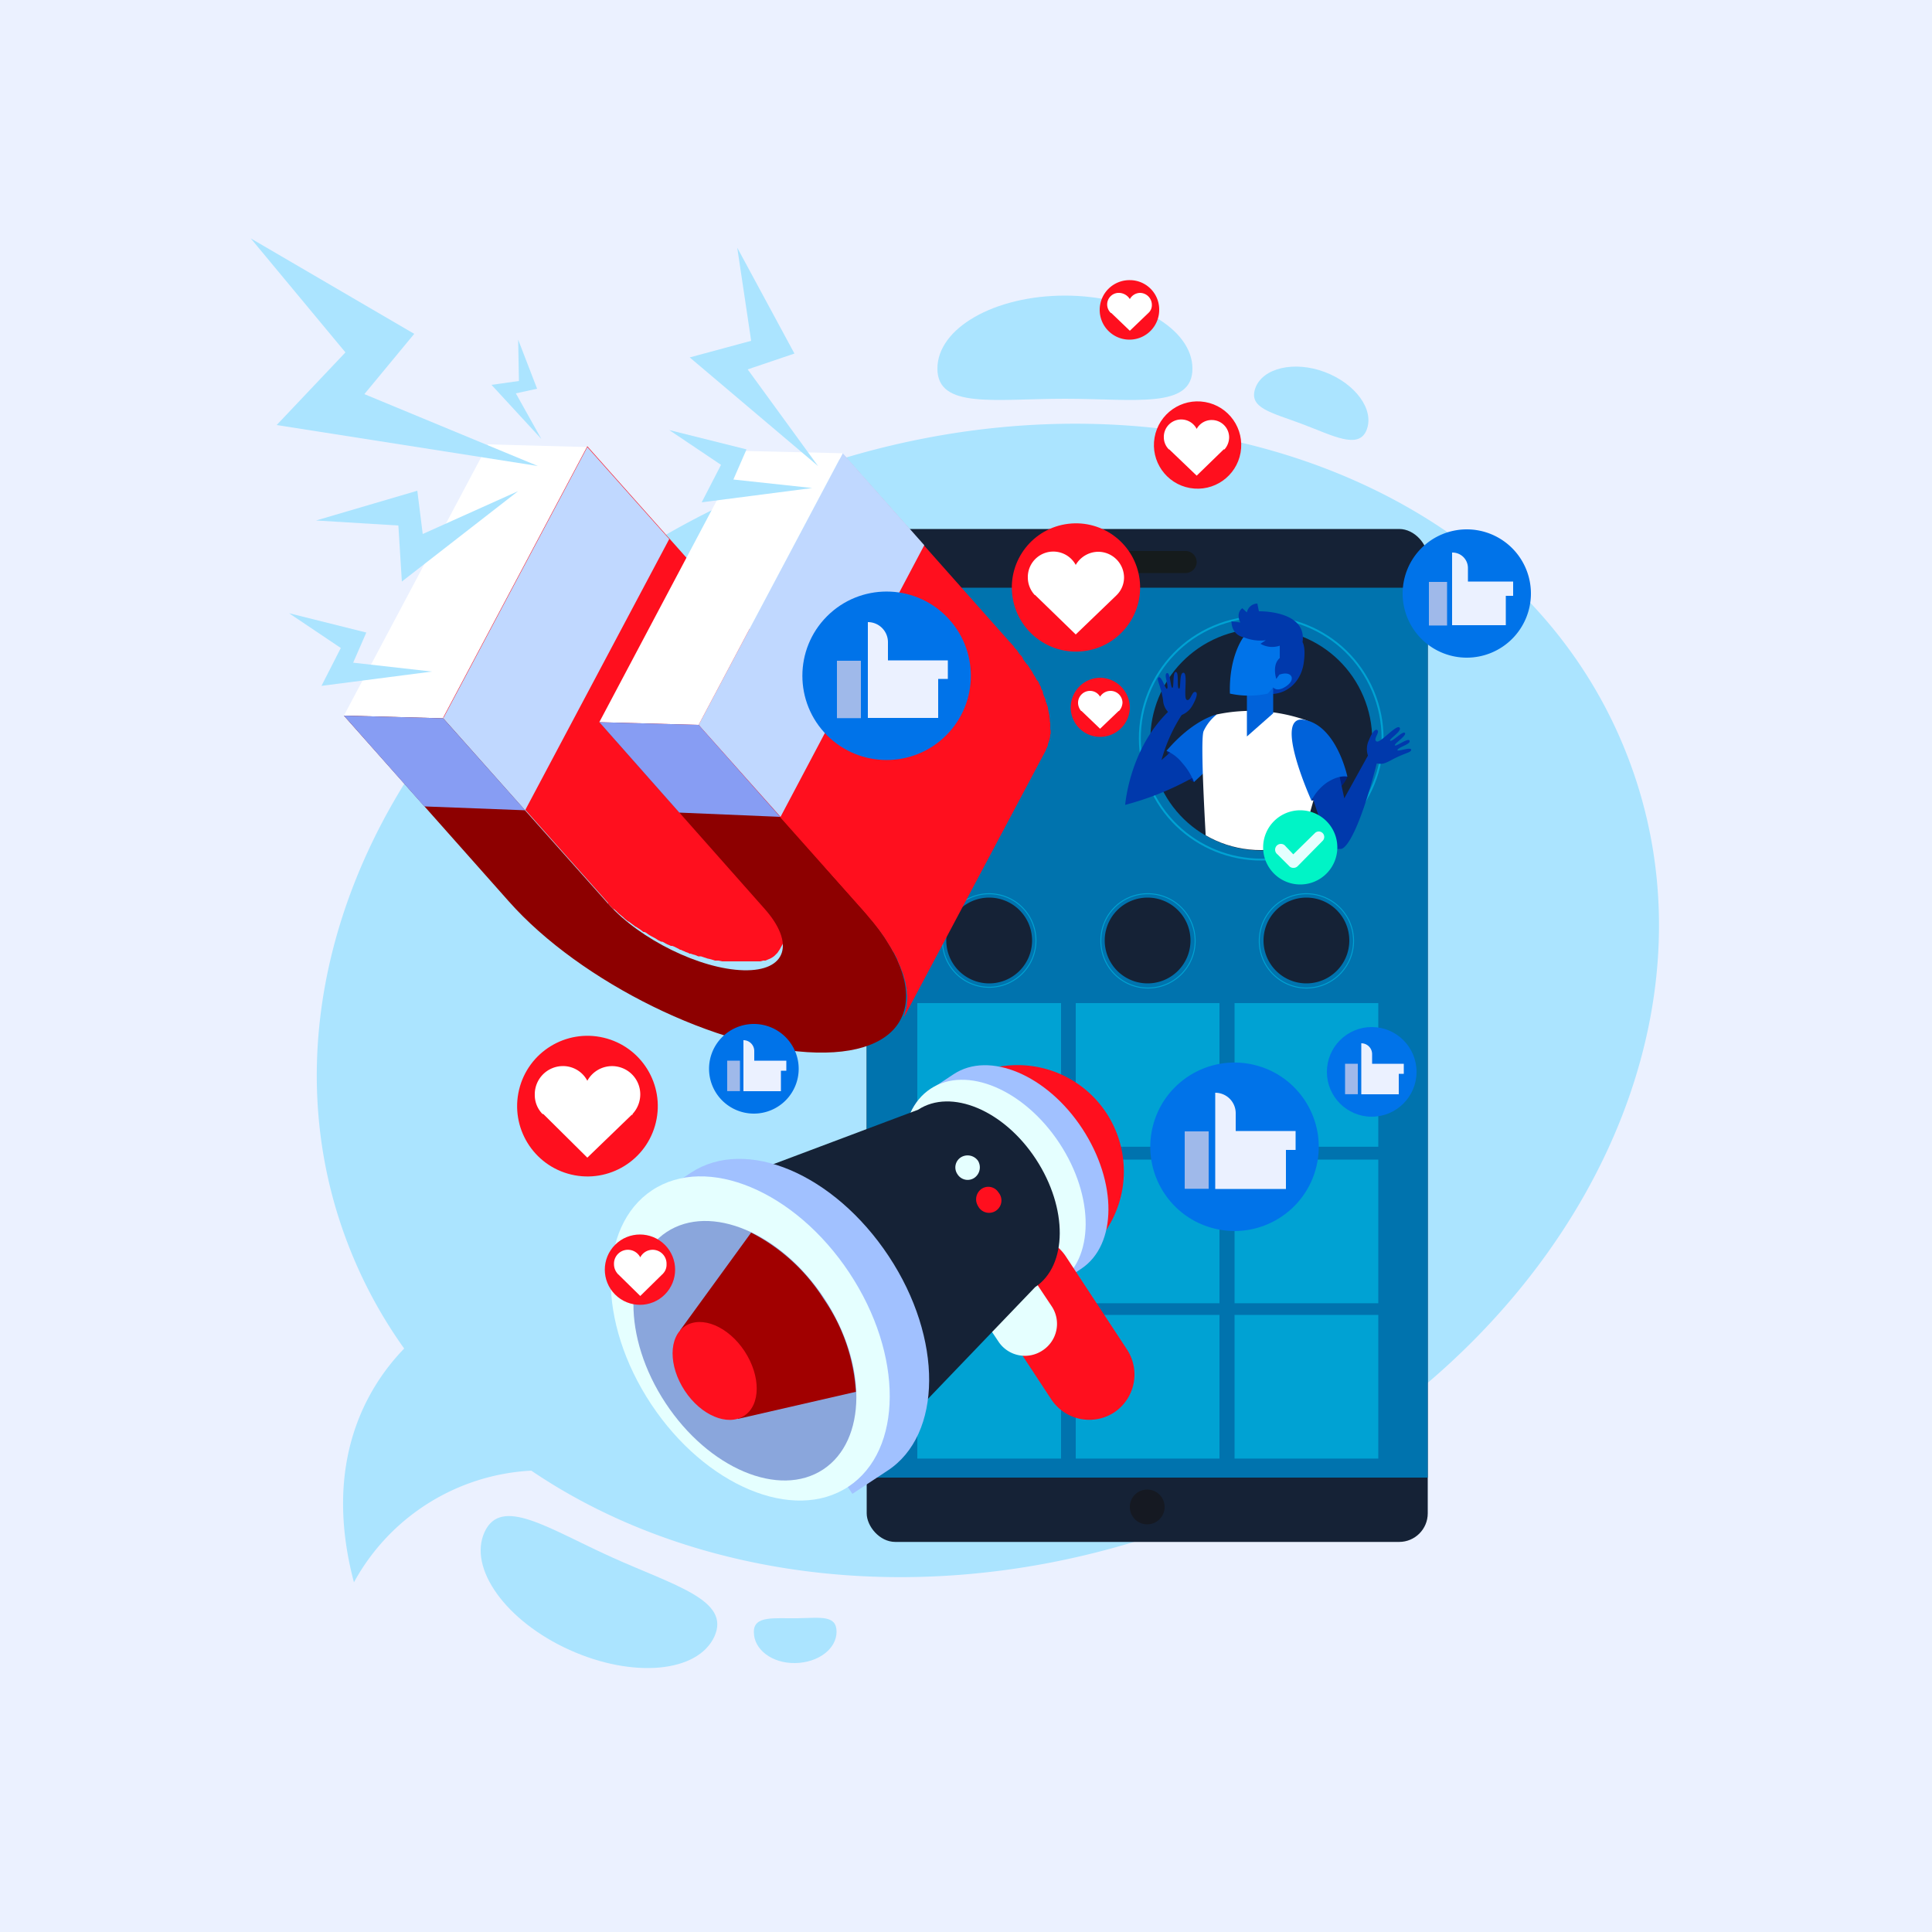 <svg xmlns="http://www.w3.org/2000/svg" xmlns:xlink="http://www.w3.org/1999/xlink" viewBox="0 0 500 500"><defs><style>.cls-1,.cls-15,.cls-8{fill:none;}.cls-2{fill:#ebf1ff;}.cls-3{fill:#abe4ff;}.cls-4{fill:#152236;}.cls-5{fill:#151b1c;}.cls-6{fill:#0073ae;}.cls-7{fill:#00a2d3;}.cls-15,.cls-8{stroke:#00a2d3;stroke-miterlimit:10;}.cls-8{stroke-width:0.25px;}.cls-9{isolation:isolate;}.cls-10{fill:#fff;}.cls-11{fill:#ff0f1e;}.cls-12{fill:#c0d8ff;}.cls-13{fill:#8d0000;}.cls-14{fill:#879df3;}.cls-15{stroke-width:0.5px;}.cls-16{fill:#151922;}.cls-17{fill:#a1c1ff;}.cls-18{fill:#e5ffff;}.cls-19{fill:#8aa6dc;}.cls-20{fill:#a10000;}.cls-21{fill:#0073e9;}.cls-22{fill:#9fb9ea;}.cls-23{clip-path:url(#clip-path);}.cls-24{fill:#0039ac;}.cls-25{fill:#00217e;}.cls-26{fill:#0062da;}.cls-27{fill:#00f4c6;}</style><clipPath id="clip-path"><path class="cls-1" d="M288.2,212.1c0,7.3,12.2-6.8,16.7-1.8a28.3,28.3,0,0,0,21.5,9.7,28.6,28.6,0,0,0,13.6-3.4c16.7,26.8,27.7-18.7,27.7-29.7,0-15.9-25.4-38.6-41.3-38.6S284.7,187.2,288.2,212.1Z"/></clipPath></defs><g id="BACKGROUND"><rect class="cls-2" width="500" height="500"/></g><g id="OBJECTS"><path class="cls-3" d="M421.8,197.3C394,122.2,297,89,205.2,123S61.7,245.5,89.5,320.5A121.4,121.4,0,0,0,104.6,349c-9.5,9.8-21.3,29.2-13,60.5a55.6,55.6,0,0,1,45.9-28.9c43.8,29.7,107.3,36.9,168.6,14.2C397.8,360.8,449.7,272.3,421.8,197.3Z"/><path class="cls-3" d="M308.6,95.4c0,10.5-14.8,7.8-33,7.8s-33,2.7-33-7.8,14.8-18.9,33-18.9S308.6,85,308.6,95.4Z"/><path class="cls-3" d="M184.9,423.5c4.2-9.4-10.2-13.1-26.6-20.5s-28.6-15.9-32.9-6.5,5.6,23.1,22,30.5S180.6,432.9,184.9,423.5Z"/><path class="cls-3" d="M353.7,111.2c-2,5.3-8.8,1.5-16.8-1.5s-13.9-4.1-12-9.3,10.1-7.1,18-4.1S355.7,106,353.7,111.2Z"/><path class="cls-3" d="M195.1,422.4c-.1-4.4,5.4-3.5,11.3-3.6s10.1-.9,10.1,3.5-4.7,8-10.7,8.1S195.1,426.9,195.1,422.4Z"/><rect class="cls-4" x="224.3" y="136.9" width="145.2" height="262.15" rx="7.4"/><path class="cls-5" d="M306.9,148.3H286.8a2.9,2.9,0,0,1-2.8-2.8h0a2.9,2.9,0,0,1,2.8-2.9h20.1a2.9,2.9,0,0,1,2.8,2.9h0A2.9,2.9,0,0,1,306.9,148.3Z"/><rect class="cls-6" x="224.3" y="152.1" width="145.2" height="230.3"/><rect class="cls-7" x="237.4" y="259.6" width="37.2" height="37.18"/><path class="cls-8" d="M243.9,243.4A12.1,12.1,0,1,0,256,231.3,12.1,12.1,0,0,0,243.9,243.4Z"/><path class="cls-4" d="M244.9,243.4A11.1,11.1,0,1,0,256,232.3,11.1,11.1,0,0,0,244.9,243.4Z"/><path class="cls-8" d="M284.9,243.4A12.2,12.2,0,1,0,297,231.3,12.1,12.1,0,0,0,284.9,243.4Z"/><path class="cls-4" d="M285.9,243.4A11.1,11.1,0,1,0,297,232.3,11.1,11.1,0,0,0,285.9,243.4Z"/><path class="cls-8" d="M325.9,243.4a12.2,12.2,0,1,0,12.2-12.1A12.2,12.2,0,0,0,325.9,243.4Z"/><path class="cls-4" d="M327,243.4a11.1,11.1,0,1,0,11.1-11.1A11.1,11.1,0,0,0,327,243.4Z"/><rect class="cls-7" x="278.4" y="259.6" width="37.2" height="37.18"/><rect class="cls-7" x="319.5" y="259.6" width="37.2" height="37.18"/><rect class="cls-7" x="237.4" y="300.1" width="37.2" height="37.18"/><rect class="cls-7" x="278.4" y="300.1" width="37.2" height="37.18"/><rect class="cls-7" x="319.5" y="300.1" width="37.2" height="37.18"/><rect class="cls-7" x="237.4" y="340.3" width="37.2" height="37.18"/><rect class="cls-7" x="278.4" y="340.3" width="37.2" height="37.18"/><rect class="cls-7" x="319.5" y="340.3" width="37.2" height="37.18"/><g class="cls-9"><polygon class="cls-10" points="89 185.2 126.3 115 152 115.7 114.7 185.9 89 185.2"/><path class="cls-11" d="M239.2,177.2l-.6.9-.3.2-.6.6-.3.2-.7.4-.5.3-.7.3-.7.2-.6.2h-4.6l-2-.2h-.2l-2.1-.3h0l-2.2-.4h-.2l-2.2-.5h-.1l-2.3-.8h-.1l-2.3-.8a.1.1,0,0,0-.1-.1l-2.3-1h-.1l-2.3-1.1h0a10.1,10.1,0,0,1-2.3-1.2h-.1l-1.6-.9-1.3-.8-1.6-1h-.1l-2.1-1.5h0l-2-1.5h0l-1.9-1.6h0l-1.7-1.6h-.1l-1.6-1.7-42.7-48-37.3,70.2,42.7,48v.2l.7.7a4.6,4.6,0,0,0,.7.7h.2c.1.2.3.3.5.5l.6.6.6.5h0l.6.5.4.4.5.4.4.3h.1l.4.3.4.3.4.3.4.3.3.2h.1l.4.3.5.3.4.3.5.4h.3l.4.2.7.5.5.3,1.3.7.6.4.8.4h.3l.4.2.5.3.4.2.5.2.4.2h.4l.5.2.4.2.4.2.4.2.3.2h.2l.4.2.5.2.4.2.6.2.3.2h.3l.6.2.7.2.7.3h.7l.9.3.9.3h.1l.8.2.9.3h.9l1,.2h9.9l.7-.2h.6l.7-.3.5-.2.7-.4.4-.3.5-.5.3-.3.6-.9Z"/><polygon class="cls-12" points="114.7 185.9 135.9 209.7 173.2 139.5 152 115.7 114.7 185.9"/><path class="cls-13" d="M180.8,187.6l42.7,48c18.5,20.9,13.1,37.4-12.2,36.8s-61.1-18.2-79.6-39.1L89,185.2l25.7.7,42.7,48c8.2,9.2,23.8,16.9,35,17.2s13.5-7,5.3-16.1l-42.6-48.1Z"/><path class="cls-11" d="M271.8,187.9v-.8a2.2,2.2,0,0,1-.1-.8h0c0-.3-.1-.6-.1-.9a1.3,1.3,0,0,0-.1-.6h0l-.3-1.5h0v-.2c-.1-.4-.3-.8-.4-1.2s0-.2-.1-.2-.1-.4-.1-.6l-.3-.7-.2-.4a1.4,1.4,0,0,0-.2-.6v-.4l-.5-.9v-.4h-.1l-.7-1.5h-.1l-.3-.4a4.1,4.1,0,0,0-.5-.9l-.3-.5-.3-.6-.3-.4-.7-1.1-.2-.3h-.1l-1.1-1.5v-.2l-.4-.6a2.7,2.7,0,0,1-.7-.8l-.4-.6-.6-.6-.3-.5-1.2-1.3-42.7-48.1-37.3,70.3,42.7,48,1.5,1.8.6.7,1.1,1.4.4.5,1.3,1.8.2.3,1,1.6.3.5a10,10,0,0,1,.8,1.4l.3.4.9,1.7c0,.2.1.3.1.4l.6,1.4a.8.8,0,0,1,.2.5l.5,1.2c0,.2.1.3.2.5a8.3,8.3,0,0,0,.4,1.5h0a11,11,0,0,1,.3,1.6,1.3,1.3,0,0,1,.1.6,3.8,3.8,0,0,1,.1,1c0,.3.1.5.1.8v.8c0,.4-.1.8-.1,1.2v.4a8.5,8.5,0,0,1-.4,1.7l-.3,1.1v.2a6.7,6.7,0,0,1-.6,1.2l37.3-70.2v-.2a3.7,3.7,0,0,0,.5-1.1v-.2l.3-.9h0a5.1,5.1,0,0,0,.3-1.7h.1V189C271.7,188.7,271.8,188.3,271.8,187.9Z"/><polygon class="cls-12" points="180.8 187.6 202 211.4 239.2 141.1 218.1 117.3 180.8 187.6"/><polygon class="cls-10" points="155.1 186.9 192.3 116.7 218.1 117.3 180.8 187.6 155.1 186.9"/></g><polygon class="cls-14" points="135.9 209.7 109.8 208.7 89 185.2 114.7 185.9 135.9 209.7"/><polygon class="cls-14" points="201.9 211.4 175.8 210.3 155.1 186.9 180.8 187.6 201.9 211.4"/><polygon class="cls-3" points="64.9 61.7 107.2 86.4 94.3 102 139.2 120.6 71.6 110 89.4 91.2 64.9 61.7"/><polygon class="cls-3" points="190.8 64.1 205.6 91.5 193.5 95.6 211.7 120.6 178.5 92.5 194.4 88.2 190.8 64.1"/><polygon class="cls-3" points="173.2 111.3 193.2 116.3 189.8 124.1 210.2 126.3 181.6 130 186.6 120.3 173.2 111.3"/><polygon class="cls-3" points="74.8 158.7 94.8 163.7 91.4 171.5 111.8 173.8 83.2 177.5 88.2 167.7 74.8 158.7"/><polygon class="cls-3" points="81.8 134.7 108 127 109.4 138.2 134.1 127.1 104 150.5 103.1 136 81.8 134.7"/><polygon class="cls-3" points="134.1 87.9 139 100.6 133.5 101.8 140.1 113.6 127.2 99.6 134.3 98.6 134.1 87.9"/><circle class="cls-15" cx="326.4" cy="191.3" r="31.4" transform="translate(-48.8 142.5) rotate(-23)"/><circle class="cls-4" cx="326.4" cy="191.3" r="28.7" transform="translate(-48.7 142.2) rotate(-22.9)"/><path class="cls-16" d="M292.4,390a4.5,4.5,0,1,0,4.4-4.5A4.5,4.5,0,0,0,292.4,390Z"/><path class="cls-11" d="M240.4,318.3a27.5,27.5,0,1,0,7.8-38.1A27.5,27.5,0,0,0,240.4,318.3Z"/><path class="cls-17" d="M246.8,278l-5.9,3.9,1,1.6c-4,7.8-2.5,20,4.6,30.7s17.7,17,26.4,16.3l1.1,1.7,5.9-3.9c9.2-6.2,9.3-22.3.2-36.2S256,271.9,246.8,278Z"/><ellipse class="cls-18" cx="257.4" cy="307" rx="20.1" ry="30.1" transform="translate(-126.5 192.3) rotate(-33.4)"/><path class="cls-11" d="M288.4,365.5h0a11.8,11.8,0,0,1-16.3-3.3L256.2,338a11.6,11.6,0,0,1,3.3-16.2h0a11.8,11.8,0,0,1,16.3,3.3l15.9,24.2A11.8,11.8,0,0,1,288.4,365.5Z"/><path class="cls-18" d="M269.8,349.5h0a8.2,8.2,0,0,1-11.4-2.3l-6.6-9.9a8.4,8.4,0,0,1,2.4-11.5h0a8.2,8.2,0,0,1,11.4,2.4l6.6,9.9A8.2,8.2,0,0,1,269.8,349.5Z"/><path class="cls-4" d="M237.6,287.2l-50.8,19.1,21.7,33,21.8,33,37.6-39.2h0c8.4-5.6,8.5-20.4.2-33.1S246.1,281.6,237.6,287.2Z"/><path class="cls-17" d="M178.8,303.5l-9,6,1.6,2.4c-6.2,12-3.8,30.6,7.1,47.2s27.1,26,40.5,25.1l1.6,2.4,9.1-6c14.2-9.3,14.4-34.2.3-55.5S193.1,294.1,178.8,303.5Z"/><ellipse class="cls-18" cx="195.2" cy="348.1" rx="30.9" ry="46.2" transform="matrix(0.83, -0.55, 0.55, 0.83, -159.31, 164.83)"/><ellipse class="cls-19" cx="192.7" cy="349.7" rx="24.6" ry="36.8" transform="translate(-160.6 163.7) rotate(-33.4)"/><path class="cls-20" d="M221.5,360.2a47.2,47.2,0,0,0-8.3-24A48.3,48.3,0,0,0,194.4,319L176,344.3l12.3,8.3,2.7,14.6Z"/><path class="cls-11" d="M192.7,349.7c4.2,6.4,4.2,13.9-.1,16.7s-11.2-.1-15.4-6.5-4.2-13.9.1-16.7S188.5,343.3,192.7,349.7Z"/><path class="cls-18" d="M253.1,300.4a3.3,3.3,0,0,1-.9,4.4,3.1,3.1,0,0,1-4.4-.9,3.1,3.1,0,0,1,.9-4.4A3.3,3.3,0,0,1,253.1,300.4Z"/><path class="cls-11" d="M258.4,308.6a3.2,3.2,0,1,1-5.3,3.5,3.3,3.3,0,0,1,.9-4.4A3.1,3.1,0,0,1,258.4,308.6Z"/><circle class="cls-11" cx="278.4" cy="152.1" r="16.6" transform="translate(-16.4 35) rotate(-7)"/><path class="cls-10" d="M289,154a6.4,6.4,0,0,0,1.9-4.5,6.7,6.7,0,0,0-6.7-6.7,6.8,6.8,0,0,0-5.8,3.4,6.6,6.6,0,0,0-12.4,3.3,6.7,6.7,0,0,0,1.8,4.5h.1l.2.2,10.3,10,10.4-10,.2-.2Z"/><circle class="cls-11" cx="309.7" cy="115" r="11.3" transform="translate(142.9 400.2) rotate(-80)"/><path class="cls-10" d="M316.9,116.3a4.8,4.8,0,0,0,1.2-3.1,4.5,4.5,0,0,0-4.5-4.5,4.4,4.4,0,0,0-3.9,2.3,4.5,4.5,0,0,0-8.5,2.2,4.4,4.4,0,0,0,1.3,3.1h.1l7.1,6.8,7-6.8h.2Z"/><path class="cls-11" d="M300,80.1a7.7,7.7,0,1,1-7.6-7.6A7.6,7.6,0,0,1,300,80.1Z"/><path class="cls-10" d="M297.2,81a2.7,2.7,0,0,0,.9-2.1,3.1,3.1,0,0,0-3.1-3.1,3.1,3.1,0,0,0-2.6,1.6,3.4,3.4,0,0,0-2.7-1.6,3,3,0,0,0-2.2,5.2h.1l4.8,4.6,4.8-4.6Z"/><path class="cls-11" d="M292.4,183.1a7.7,7.7,0,0,1-7.7,7.6,7.6,7.6,0,0,1-7.6-7.6,7.7,7.7,0,0,1,7.6-7.7A7.8,7.8,0,0,1,292.4,183.1Z"/><path class="cls-10" d="M289.6,184a3.4,3.4,0,0,0,.9-2.2,3.1,3.1,0,0,0-3.1-3,3.2,3.2,0,0,0-2.7,1.5,3,3,0,0,0-2.6-1.5,3.1,3.1,0,0,0-3.1,3,3.3,3.3,0,0,0,.8,2.2h.1l4.8,4.6,4.8-4.6Z"/><circle class="cls-11" cx="152" cy="286.2" r="18.2" transform="translate(-161.6 367.8) rotate(-76.6)"/><path class="cls-10" d="M163.7,288.3a7.5,7.5,0,0,0,2-5,7.3,7.3,0,0,0-13.7-3.6,7.1,7.1,0,0,0-6.3-3.8,7.3,7.3,0,0,0-7.3,7.4,7,7,0,0,0,2,5h.2L152,299.6l11.5-11.1h.2Z"/><circle class="cls-11" cx="165.7" cy="328.6" r="9.1" transform="translate(-183.9 213.4) rotate(-45)"/><path class="cls-10" d="M171.5,329.7a3.3,3.3,0,0,0,1-2.5,3.6,3.6,0,0,0-6.8-1.8,3.6,3.6,0,0,0-6.8,1.8,3.7,3.7,0,0,0,1,2.5h0a.1.1,0,0,0,.1.1l5.7,5.6,5.7-5.6a.1.1,0,0,0,.1-.1Z"/><circle class="cls-21" cx="355" cy="277.4" r="11.6"/><path class="cls-2" d="M363.3,275.3h-8.2v-2.5a2.8,2.8,0,0,0-2.8-2.8v13.2H362v-5.3h1.3Z"/><rect class="cls-22" x="348.1" y="275.3" width="3.3" height="7.88"/><path class="cls-21" d="M206.7,276.6A11.6,11.6,0,1,1,195.1,265,11.6,11.6,0,0,1,206.7,276.6Z"/><path class="cls-2" d="M203.5,274.5h-8.3V272a2.8,2.8,0,0,0-2.8-2.8v13.2h9.7v-5.3h1.4Z"/><rect class="cls-22" x="188.2" y="274.5" width="3.3" height="7.88"/><circle class="cls-21" cx="229.5" cy="174.9" r="21.8" transform="translate(-56.5 213.5) rotate(-45)"/><path class="cls-2" d="M245.3,170.9H229.8v-4.6a5.2,5.2,0,0,0-5.2-5.3v24.8h18.2V175.7h2.5Z"/><rect class="cls-22" x="216.6" y="171" width="6.2" height="14.86"/><circle class="cls-21" cx="319.5" cy="296.8" r="21.8" transform="translate(-42 540.7) rotate(-76.9)"/><path class="cls-2" d="M335.3,292.7H319.8v-4.6a5.3,5.3,0,0,0-5.3-5.3v24.9h18.3V297.6h2.5Z"/><rect class="cls-22" x="306.6" y="292.8" width="6.2" height="14.86"/><g class="cls-23"><path class="cls-24" d="M321.8,164.9s-3-.4-3.1-4.1l2.3.3s-1.3-2.3.5-3.7l1.2,1.1a2.8,2.8,0,0,1,2.7-2.3l.4,2s12.5-.3,11.3,8c0,0,.9,1.2.3,5.4s-3.6,7.7-8,8l-1.9-5.3-3-4.2"/><path class="cls-25" d="M301.9,194.3a13.7,13.7,0,0,0,7.1,8.1,9.7,9.7,0,0,0,.5-5.3l-3-3-2.7-1.2"/><path class="cls-24" d="M308.8,201.2a75.4,75.4,0,0,1-17.6,7.1s1.1-15.2,12.1-25h2.5l.3,1.3a42.1,42.1,0,0,0-5.5,12.1l2.5-2.2A11.6,11.6,0,0,1,308.8,201.2Z"/><path class="cls-26" d="M314.9,184.9s-6,1.2-13,9.4a10.7,10.7,0,0,1,4.1,3.2,15.9,15.9,0,0,1,3,4.9l4.6-4.3"/><path class="cls-10" d="M338.3,186.5a43,43,0,0,0-23.4-1.6,11.8,11.8,0,0,0-3.4,4.3c-1.2,2.6,1.3,39.6,1.3,39.6l21.5-1.8,6.6-23.3A28.6,28.6,0,0,0,338.3,186.5Z"/><polygon class="cls-26" points="329.5 184.6 322.7 190.6 322.7 177 329.5 177 329.5 184.6"/><path class="cls-21" d="M321.8,164.9s-3.8,4.9-3.5,14.6a22.9,22.9,0,0,0,9.8,0l1.4-1.6s1,1.4,3.5-.4,1.2-4-1.9-2.9l-.8,1.1s-1.2-3.6.9-5.4v-3.2a6,6,0,0,1-5-.5l1.4-.9A11.6,11.6,0,0,1,321.8,164.9Z"/><path class="cls-25" d="M348.7,201s-1.5,5-9.3,6.2a12.3,12.3,0,0,1,3.6-7.3l3.3-.7Z"/><path class="cls-24" d="M339.4,205.3a119.9,119.9,0,0,0,4.9,13.7c.4.9,1.2.7,2.7.7s5-5.2,9.4-22.5l-1.8-2.7-6.7,12.1-1.6-7.4"/><path class="cls-26" d="M339.4,207.2a12.5,12.5,0,0,1,3.9-4.6c3.3-2.2,5.4-1.6,5.4-1.6s-2.7-13.1-11.1-14.7S339.4,207.2,339.4,207.2Z"/><path class="cls-24" d="M354.3,196.2a5.3,5.3,0,0,1,0-4.7c1.1-2.8,2.1-3,2.3-2.3s-1.3,2.3-.3,2.7,5.1-4.5,5.9-3.6-3,3.1-2.4,3.4,3.3-2.7,3.8-2-2.9,2.8-2.6,3.2,3.5-2.1,3.8-1.2-2.5,1.5-3.1,2.3,3.4-.8,3.5,0-1.7.8-5.3,2.8c-2.1,1.1-2.5,1-4.4.6S354.3,196.2,354.3,196.2Z"/><path class="cls-24" d="M305,185.3a5.6,5.6,0,0,0,3.7-2.9c1.5-2.7,1.1-3.5.4-3.3s-1.1,2.5-2,2,.4-6.9-.8-7-.6,4.3-1.2,4.1.1-4.3-.8-4.3-.4,4.1-.9,4.1-.5-4.1-1.4-3.8.4,2.9.1,3.9-1.4-3.2-2.2-2.8.5,1.9,1.1,5.9a4.8,4.8,0,0,0,2.2,3.8A3.4,3.4,0,0,0,305,185.3Z"/></g><path class="cls-27" d="M346.1,219.3a9.6,9.6,0,1,1-9.6-9.6A9.6,9.6,0,0,1,346.1,219.3Z"/><path class="cls-18" d="M334.7,224.6a1.4,1.4,0,0,1-1-.4l-3.1-3.1a1.5,1.5,0,1,1,2.1-2.1l2,2.1,5.6-5.5a1.4,1.4,0,0,1,2,2l-6.5,6.6A1.5,1.5,0,0,1,334.7,224.6Z"/><path class="cls-21" d="M396.2,153.6A16.6,16.6,0,1,1,379.6,137,16.6,16.6,0,0,1,396.2,153.6Z"/><path class="cls-2" d="M391.6,150.5H379.9V147a4,4,0,0,0-4.1-4v18.8h13.9v-7.6h1.9Z"/><rect class="cls-22" x="369.8" y="150.6" width="4.7" height="11.28"/></g></svg>